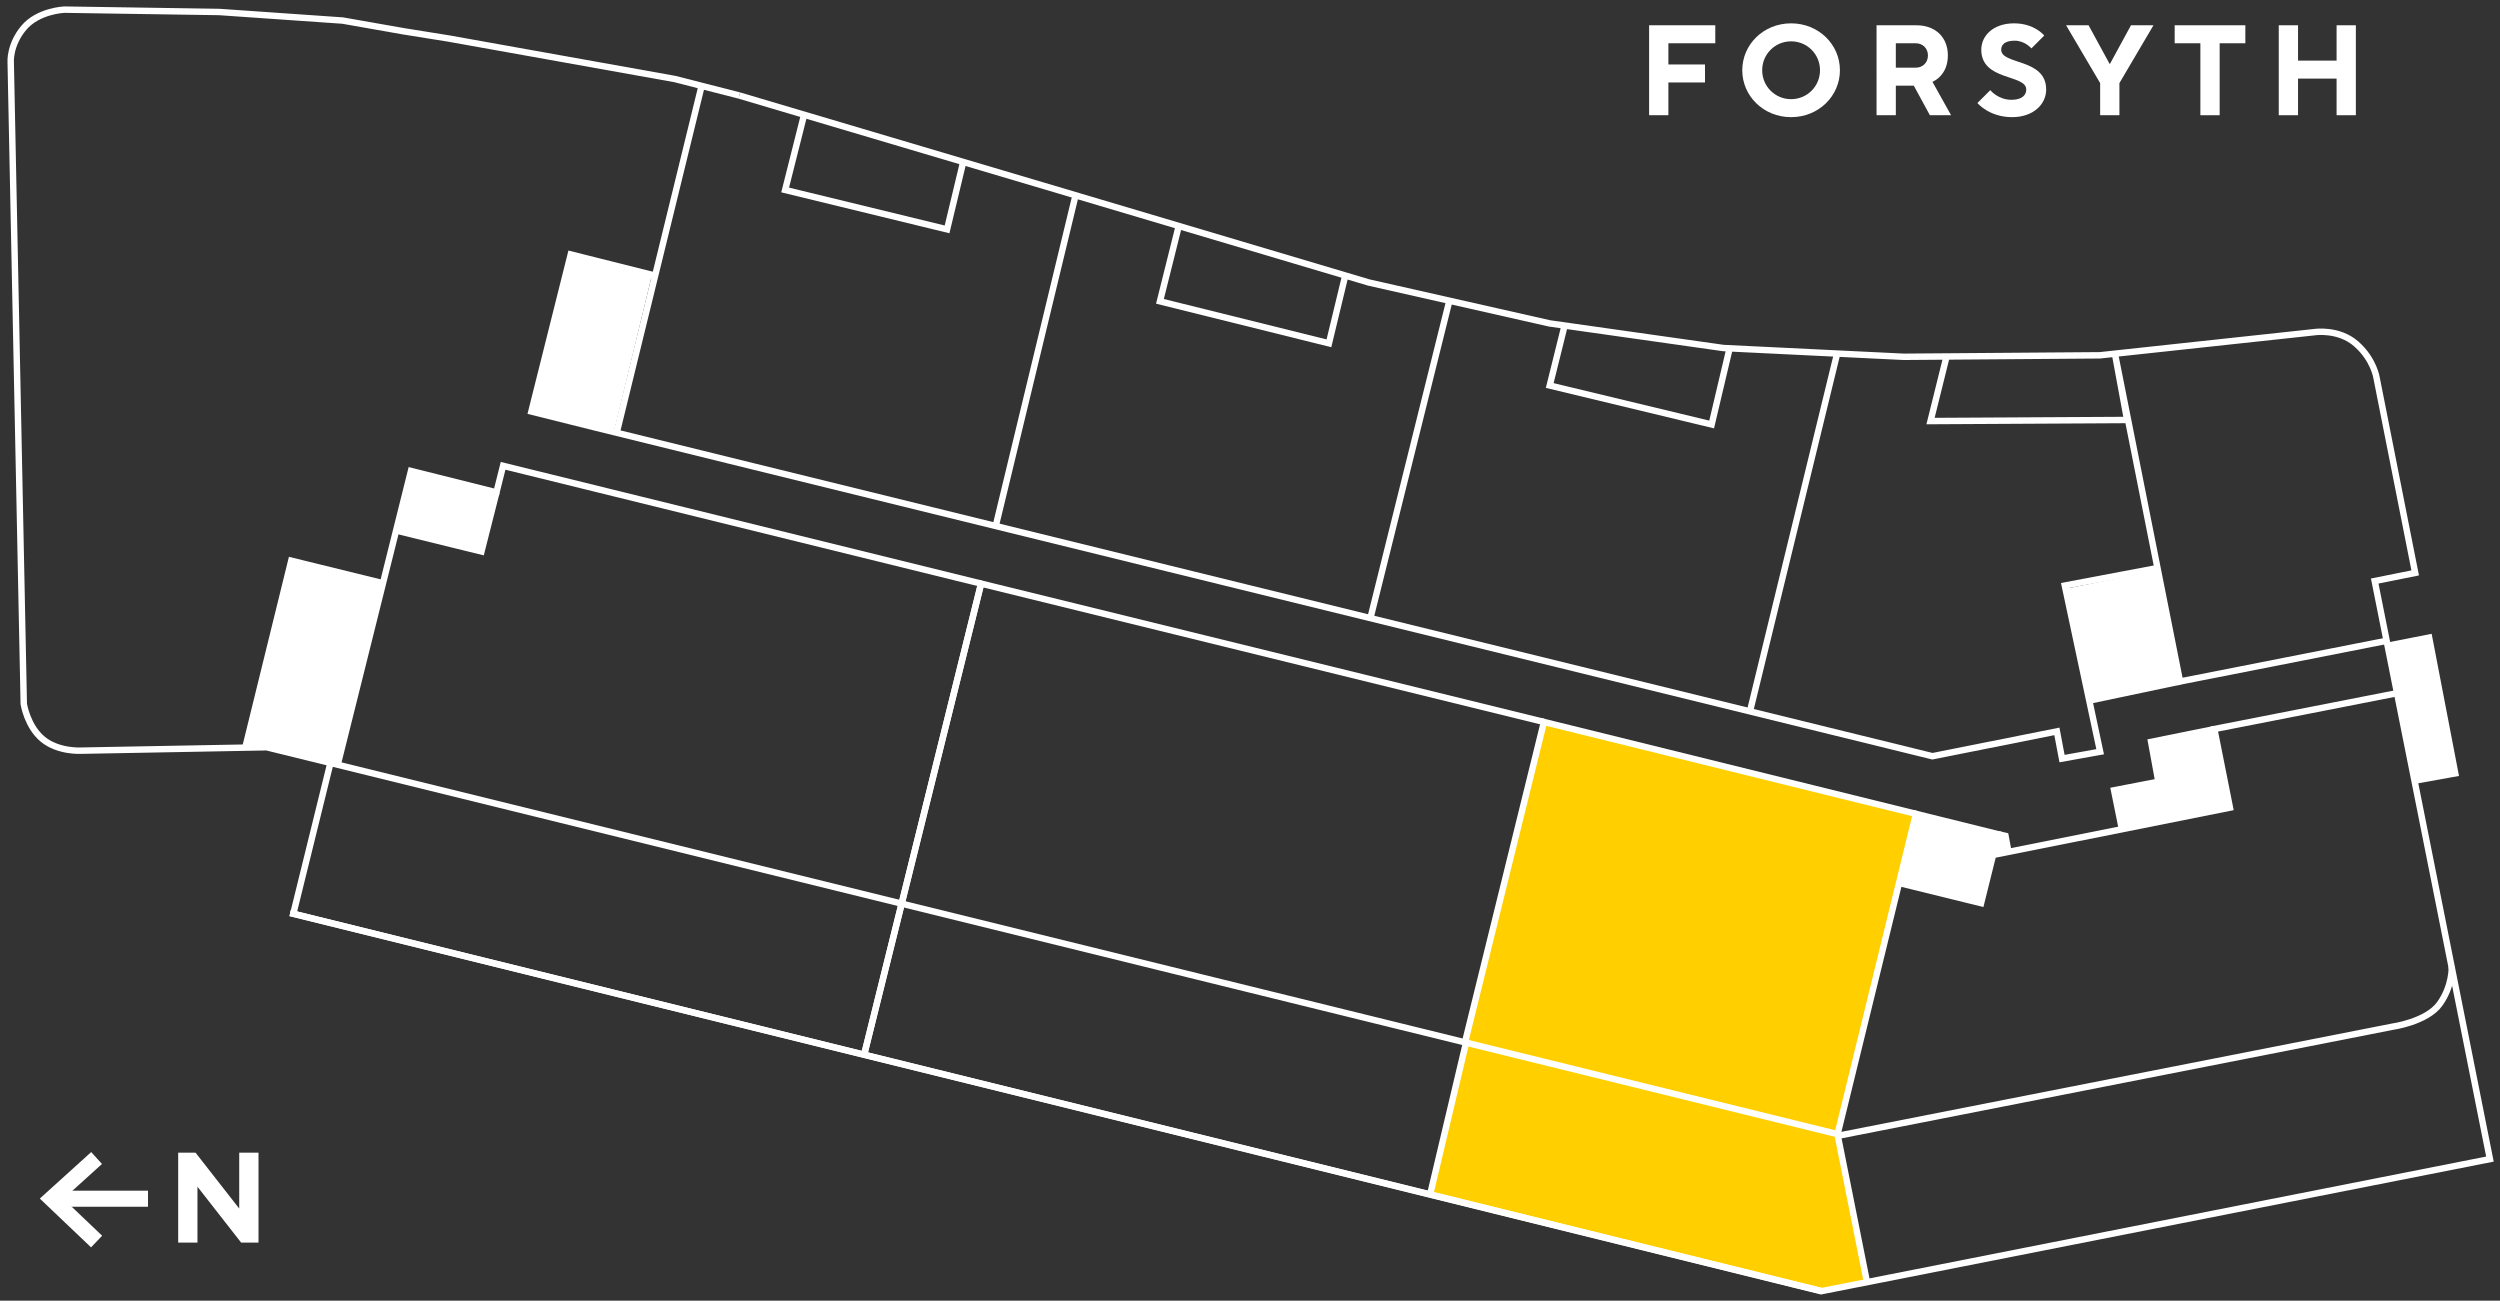 <?xml version="1.0" encoding="UTF-8"?>
<svg xmlns="http://www.w3.org/2000/svg" id="Layer_1" viewBox="0 0 116.73 60.73">
  <rect x="0" y="0" width="116.73" height="60.73" fill="#333333" stroke="none"/>
  <defs>
    <style>.cls-1{fill:#fff;}.cls-2{fill:#ffcf00;}.cls-3{stroke-miterlimit:10;stroke-width:.3px;}.cls-3,.cls-4{fill:none;stroke:#fff;}.cls-5{isolation:isolate;}.cls-4{stroke-width:.75px;}</style>
  </defs>
  <polygon class="cls-2" points="68.37 48.71 66.78 55.73 67.31 55.91 85.13 60.3 87.18 59.85 86.28 55.31 85.96 54.05 85.85 52.96 89.57 37.98 72.04 33.66 68.37 48.71"></polygon>
  <line class="cls-4" x1="6.91" y1="55.97" x2="2.41" y2="55.97"></line>
  <polyline class="cls-4" points="4.51 57.97 2.41 55.97 4.51 54.07"></polyline>
  <g class="cls-5">
    <path class="cls-1" d="m77,1.18h3.09v.84h-2.19v.99h1.71v.84h-1.71v1.53h-.9V1.18Z"></path>
    <path class="cls-1" d="m83.63,1.09c1.29,0,2.28.99,2.28,2.19s-.99,2.19-2.28,2.19-2.28-.99-2.28-2.19.99-2.19,2.28-2.19Zm0,3.54c.75,0,1.35-.6,1.35-1.35s-.6-1.35-1.35-1.35-1.35.6-1.35,1.35.6,1.35,1.35,1.35Z"></path>
    <path class="cls-1" d="m87.62,1.18h1.86c.9,0,1.47.57,1.47,1.41,0,.96-.72,1.23-.72,1.23l.87,1.56h-.99l-.75-1.38h-.84v1.38h-.9V1.18Zm1.83,1.98c.33,0,.57-.24.57-.57s-.24-.57-.57-.57h-.93v1.14h.93Z"></path>
    <path class="cls-1" d="m92.93,4.21s.36.45.99.45c.48,0,.69-.21.69-.48,0-.72-2.1-.39-2.1-1.86,0-.66.57-1.23,1.53-1.23s1.41.57,1.41.57l-.6.6s-.3-.36-.78-.36c-.45,0-.63.18-.63.42,0,.72,2.1.39,2.1,1.86,0,.69-.6,1.29-1.59,1.29-1.08,0-1.62-.66-1.62-.66l.6-.6Z"></path>
    <path class="cls-1" d="m98.06,3.88l-1.59-2.7h1.05l.98,1.8h.02l.98-1.8h1.05l-1.59,2.7v1.5h-.9v-1.5Z"></path>
    <path class="cls-1" d="m102.74,2.02h-1.2v-.84h3.3v.84h-1.2v3.36h-.9v-3.36Z"></path>
    <path class="cls-1" d="m106.4,1.18h.9v1.65h1.8v-1.65h.9v4.2h-.9v-1.71h-1.8v1.71h-.9V1.18Z"></path>
  </g>
  <g class="cls-5">
    <path class="cls-1" d="m8.32,53.82h.81l2.04,2.61v-2.61h.9v4.2h-.81l-2.04-2.61v2.61h-.9v-4.2Z"></path>
  </g>
  <polygon class="cls-1" points="26.67 11.95 30.47 12.72 28.69 20.07 24.86 19.24 26.67 11.95"></polygon>
  <polygon class="cls-1" points="19.21 22.06 23.2 23.06 22.5 25.82 18.51 24.84 19.21 22.06"></polygon>
  <polygon class="cls-1" points="13.62 26.25 17.89 27.3 15.79 35.76 12.48 34.95 11.48 34.97 13.62 26.25"></polygon>
  <polygon class="cls-1" points="89.41 38.01 93.63 39.06 93.77 39.79 93.09 39.92 92.5 42.18 88.72 41.22 89.41 38.01"></polygon>
  <polygon class="cls-1" points="103.35 33.95 104.08 37.62 99.03 38.63 98.67 36.81 100.75 36.41 100.4 34.55 103.35 33.95"></polygon>
  <polygon class="cls-1" points="96.39 27.5 97.56 32.72 101.86 31.83 100.66 26.64 96.39 27.5"></polygon>
  <polygon class="cls-1" points="111.53 30.15 113.38 29.79 114.64 36.13 112.82 36.45 111.53 30.15"></polygon>
  <path class="cls-3" d="m34.52,4.46l15.84,4.7,13.55,4.03,8.44,1.91,8.12,1.15,8.42.41,9.16-.07,10.01-1.08s1.13-.18,1.96.55c.83.73.95,1.6.95,1.6l1.8,9.09-1.89.38,5.38,26.99-31.23,6.17L13.55,42.63"></path>
  <path class="cls-3" d="m34.52,4.46l-3.01-.77-10.55-1.89-2.12-.34-2.84-.5-5.76-.4-7.24-.11s-1.22.05-1.89.85-.61,1.6-.61,1.6l.61,29.97s.16,1.04.88,1.64,1.78.54,1.78.54l8.68-.16,73.53,18.11,25.72-5.06s1.6-.22,2.21-1.06.57-1.75.57-1.75"></path>
  <polyline class="cls-3" points="111.95 32.36 103.39 34.04 104.12 37.71 93.06 39.92 92.5 42.17 88.72 41.24"></polyline>
  <polyline class="cls-3" points="85.8 52.95 89.46 38 93.29 38.95 93.06 39.92"></polyline>
  <polyline class="cls-3" points="68.41 48.64 72.09 33.71 89.46 38"></polyline>
  <polyline class="cls-3" points="93.29 38.95 93.64 39.03 93.78 39.78"></polyline>
  <polyline class="cls-3" points="40.33 49.32 45.81 27.25 72.09 33.71"></polyline>
  <polyline class="cls-3" points="15.77 35.69 19.19 21.99 23.18 22.99 23.49 21.75 45.81 27.25"></polyline>
  <polyline class="cls-3" points="18.49 24.77 22.48 25.75 23.18 22.99"></polyline>
  <polyline class="cls-3" points="11.46 34.88 13.6 26.18 17.87 27.23"></polyline>
  <line class="cls-3" x1="85.78" y1="16.51" x2="81.72" y2="33.17"></line>
  <line class="cls-3" x1="67.67" y1="14.06" x2="63.98" y2="28.89"></line>
  <line class="cls-3" x1="50.22" y1="9.12" x2="46.48" y2="24.61"></line>
  <line class="cls-3" x1="32.76" y1="4.01" x2="28.78" y2="20.26"></line>
  <path class="cls-3" d="m30.59,12.87l-3.94-.99-1.84,7.34c.52.15,65.42,16.09,65.42,16.09l5.81-1.16.24,1.27,1.78-.32-1.65-7.76,4.29-.81"></path>
  <line class="cls-3" x1="101.79" y1="31.82" x2="97.52" y2="32.72"></line>
  <polyline class="cls-3" points="111.49 30.15 113.42 29.77 114.64 36.11 112.75 36.45"></polyline>
  <polyline class="cls-3" points="103.4 34.04 100.44 34.64 100.78 36.5 98.71 36.9 99.07 38.68"></polyline>
  <line class="cls-3" x1="15.43" y1="35.62" x2="13.7" y2="42.64"></line>
  <line class="cls-3" x1="68.47" y1="48.61" x2="66.8" y2="55.67"></line>
  <line class="cls-3" x1="85.79" y1="52.93" x2="87.16" y2="59.8"></line>
  <polyline class="cls-3" points="90.89 16.64 90.14 19.66 99.32 19.61 98.77 16.62 101.79 31.82 111.43 29.92"></polyline>
  <polyline class="cls-3" points="73.06 15.18 72.36 18 79.92 19.82 80.77 16.22"></polyline>
  <polyline class="cls-3" points="55.03 10.59 54.16 14.07 62.05 16.03 62.82 12.84"></polyline>
  <polyline class="cls-3" points="37.55 5.34 36.66 8.87 44.22 10.71 44.98 7.54"></polyline>
  <line class="cls-3" x1="85.05" y1="60.28" x2="13.55" y2="42.63"></line>
  <line class="cls-3" x1="40.33" y1="49.32" x2="45.81" y2="27.25"></line>
</svg>
